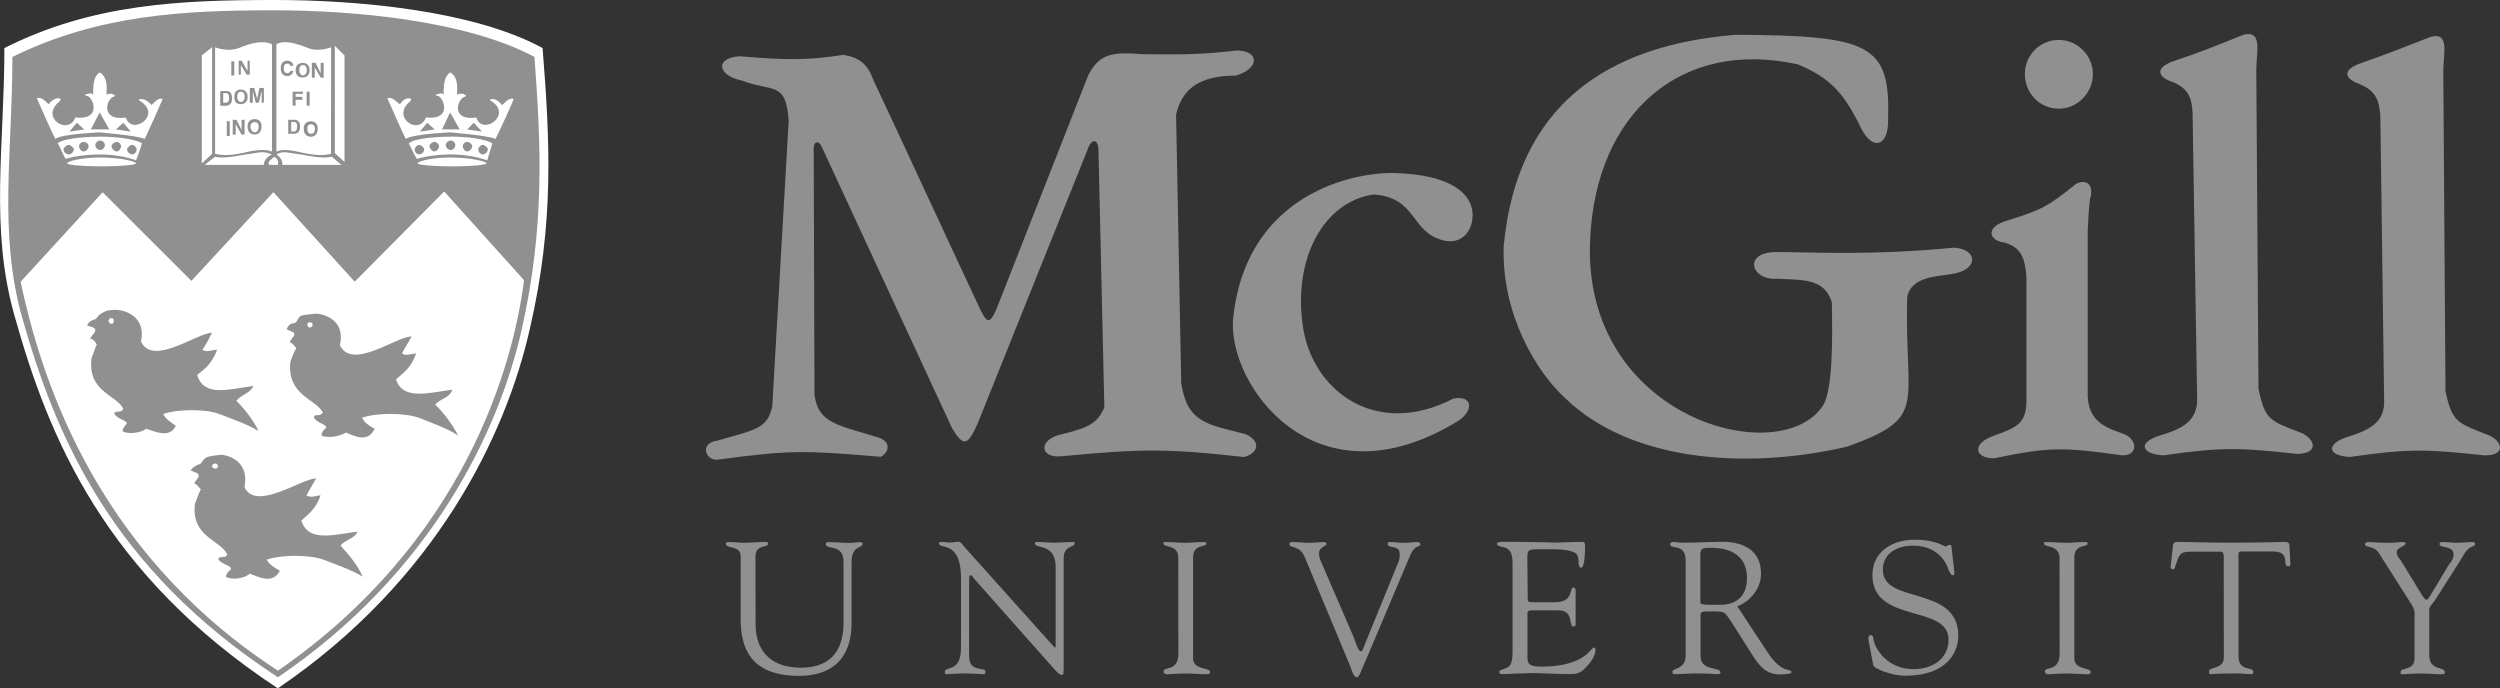 <?xml version="1.0" encoding="utf-8"?>
<!-- Generator: Adobe Illustrator 27.5.0, SVG Export Plug-In . SVG Version: 6.00 Build 0)  -->
<svg version="1.1" id="Layer_1" xmlns="http://www.w3.org/2000/svg" xmlns:xlink="http://www.w3.org/1999/xlink" x="0px" y="0px"
	 viewBox="0 0 2279.4 627.6" style="enable-background:new 0 0 2279.4 627.6;" xml:space="preserve">
<rect x="0" y="0" width="2279.4" height="627.6" fill="#333333" stroke="none"/>
<style type="text/css">
	.st0{fill-rule:evenodd;clip-rule:evenodd;fill:#919090;}
	.st1{fill-rule:evenodd;clip-rule:evenodd;fill:#FFFFFF;}
</style>
<g>
	<path class="st0" d="M688.8,507.6c0-12.1,11.5-7.4,11.5-12.1c0-2-4.7-1.3-5.4-1.3c-5.4,0-10.8,0.7-16.2,0.7
		c-4.7,0-8.8-0.7-13.5-0.7c-0.7,0-3.4,0-3.4,1.3c0,5.4,13.5,1.3,13.5,11.5v57.3c0,26.3,8.8,51.9,53.2,51.9
		c49.9,0,47.9-42.5,47.9-50.5v-53.3c0-15.5,10.1-12.1,10.1-16.8c0-0.7-1.3-1.3-2-1.3c-3.4,0-6.8,0.7-9.4,0.7
		c-6.7,0-13.5-0.7-20.2-0.7c-0.7,0-2,0.7-2,1.3c0,6.7,16.2-0.7,16.2,16.8v55.3c0,20.2-7.4,41.1-39.1,41.1
		c-23.6,0-41.1-12.1-41.1-39.8L688.8,507.6L688.8,507.6z M876.2,590.5c0,23.6-14.8,16.2-14.8,22.2c0,0.7,0,2,2,2
		c1.3,0,10.1-0.7,16.2-0.7c8.1,0,13.5,0.7,17.5,0.7c1.3,0,1.3-1.3,1.3-2.7c0-4-14.8,1.3-14.8-13.5v-70.1c0-3.4,0.7-4,1.3-4
		c1.3,0,3.4,3.4,3.4,3.4l73.5,82.9c3.4,4,5.4,4.7,6.7,4.7s1.3-2.7,1.3-7.4v-99.1c0-12.1,10.1-9.4,10.1-13.5c0-1.3-0.7-1.3-2-1.3
		c-4,0-11.5,0.7-16.8,0.7s-10.8-0.7-15.5-0.7c-1.3,0-2,0-2,1.3c0,5.4,18.9-0.7,18.9,21.6v71.4c0,1.4,0,2-0.7,2l-2-2l-81.6-91
		c-0.7-0.7-2-3.4-4-3.4c-2.7,0-5.4,0.7-8.1,0.7c-2.7,0-5.4-0.7-8.1-0.7c-0.7,0-2,0.7-2,1.3c0,6.1,20.2-3.4,20.2,31.7L876.2,590.5
		L876.2,590.5L876.2,590.5z M1074.4,595.9c0,16.8-13.5,11.5-13.5,16.2c0,1.3,0.7,2.7,4,2.7c2,0,5.4-0.7,16.2-0.7
		c7.4,0,14.8,0.7,18.2,0.7c3.4,0,4-0.7,4-2c0-4.7-15.5-1.3-15.5-12.8v-91.7c0-12.8,12.1-8.8,12.1-12.8c0-1.3-0.7-1.3-3.4-1.3
		c-4.7,0-10.1,0.7-15.5,0.7c-6.1,0-12.8-0.7-18.9-0.7c-1.3,0-1.3,0-1.3,1.3c0,4,13.5,0.7,13.5,12.8L1074.4,595.9L1074.4,595.9
		L1074.4,595.9z M1230.8,606.7c1.3,3.4,3.4,10.8,6.1,10.8c2.7,0,4-6.1,6.1-10.1l42.5-100.4c4.7-11.5,9.5-7.4,9.5-10.8
		c0-1.3-1.3-2-2.7-2c-2.7,0-5.4,0.7-13.5,0.7c-3.4,0-7.4-0.7-11.5-0.7c-1.3,0-2,0-2,2c0,4,10.8,0.7,10.8,8.1c0.7,4-1.3,9.5-2.7,12.1
		l-29.7,72.8c-0.7,2-1.3,4.7-2.7,4.7c-2,0-3.4-3.4-6.7-12.8l-30.3-70.1c-0.9-2.1-1.4-4.4-1.3-6.7c0-6.1,7.4-6.1,6.7-8.8
		c0-0.7-1.3-1.3-2-1.3c-2.7,0-8.8,0.7-13.5,0.7c-5.4,0-10.8-0.7-15.5-0.7c-2,0-2.7,0.7-2.7,2c0,4,8.8,0.7,13.5,10.8L1230.8,606.7
		L1230.8,606.7z M1392.6,511.6c0-11.5-0.7-10.8,16.2-10.8c6.7,0,24.3-0.7,29,4.7c2.7,4,0,12.1,4,12.1c0.7,0,3.4-1.3,3.4-20.2
		c0-2-0.7-3.4-2-3.4c-4.7,0-20.9,0.7-24.3,0.7c-6.7,0-16.2-0.7-47.8-0.7c-5.4,0-6.1,0.7-6.1,2c0,2,3.4,2,4.7,2.7
		c9.4,1.3,9.4,9.5,9.4,16.8v78.2c0,7.4-0.7,12.8-4.7,14.9c-5.4,2.7-7.4,2-7.4,4c0,1.4,0.7,2,2.7,2c6.7,0,13.5-0.7,20.2-0.7
		c13.5-0.7,26.3,0.7,39.1,0.7c7.4,0,11.5,0,16.9-6.1c4-4,8.8-10.1,8.8-16.2c0-0.7-0.7-2-1.4-2c-2.7,0-8.1,17.5-47.8,17.5
		c-14.2,0-12.8-4-12.8-14.2v-31.7c0-2.7-0.7-5.4,3.4-5.4h25c14.2,0,8.8,14.8,13.5,14.8c1.3,0,2-0.7,2-2v-13.5v-17.5
		c0-1.3-0.7-2.7-2-2.7c-4,0,0.7,13.5-16.8,13.5h-18.2c-7.4,0-6.7,0-6.7-6.1L1392.6,511.6L1392.6,511.6L1392.6,511.6z M1584,552.8
		c12.1-4.7,21.6-16.2,21.6-29.7c0-33-37.7-29-40.4-29c-8.8,0-18.9,0.7-28.3,0.7c-8.8,0-8.1-0.7-10.8-0.7c-2,0-3.4,0.7-3.4,2
		c0,5.4,14.2-1.3,14.2,14.8v87c0,12.8-12.1,10.8-12.1,14.8c0,0.7,0.7,2,1.3,2c6.7,0,13.5-0.7,19.6-0.7c14.2,0,18.2,0.7,19.6,0.7
		c1.3,0,3.4,0,3.4-1.3c0-6.1-18.2-0.7-18.2-15.5v-35.7c0-2-0.7-4.7,4.7-4.7c18.9,0,16.2-0.7,22.9,8.8l18.9,29.7
		c6.1,10.1,12.8,18.9,25.6,18.9c1.3,0,10.8,0,10.8-2c0-4-8.1,2-20.9-16.8L1584,552.8L1584,552.8z M1550.3,505.6
		c0-6.7,4-6.1,10.1-6.1c16.9,0,32.4,6.7,32.4,27.6c0,21.6-16.2,24.3-23.6,24.3c-8.1,0-18.9,0.7-18.9-2V505.6z M1708,606.7
		c0.7,2.7,16.2,9.4,29,9.4c38.4,0,48.5-21.6,48.5-36.4c0-46.5-68.8-28.3-68.8-60c0-16.2,14.2-22.2,27.6-22.2
		c14.9,0,27.6,7.4,32.4,22.2c0.7,1.3,2,4.7,3.3,4.7c2,0,2-0.7,2-2l-2.7-23.6c0-2-0.7-2-2-2s-2,1.4-3.4,1.4c-2,0-8.1-6.1-28.3-6.1
		c-20.2,0-38.4,10.8-38.4,32.3c0,44.5,69.4,26.3,69.4,58.7c0,18.2-15.5,27-31.7,27c-23.6,0-34.4-17.5-36.4-25.6
		c-0.7-3.4-0.7-5.4-2.7-5.4c-2,0-2.7,2-2,5.4L1708,606.7L1708,606.7z M1877.9,595.9c0,16.8-13.5,11.5-13.5,16.2
		c0,1.3,0.7,2.7,3.4,2.7c2.7,0,6.1-0.7,16.8-0.7c6.7,0,14.2,0.7,18.2,0.7c2.7,0,3.4-0.7,3.4-2c0-4.7-14.9-1.3-14.9-12.8v-91.7
		c0-12.8,12.1-8.8,12.1-12.8c0-1.3-0.7-1.3-3.4-1.3c-5.4,0-10.8,0.7-15.5,0.7c-6.7,0-12.8-0.7-18.9-0.7c-1.3,0-2,0-2,1.3
		c0,4,13.5,0.7,14.2,12.8L1877.9,595.9L1877.9,595.9L1877.9,595.9z M2027.6,599.9c0,10.1-13.5,8.1-13.5,12.1c0,2,0,2.7,2,2.7
		c0.7,0,4-0.7,22.9-0.7c5.4,0,10.1,0.7,14.2,0.7c1.3,0,1.3-2,1.3-2c0-5.4-13.5,0-13.5-14.1v-87c0-9.5-1.3-8.8,6.7-8.8h24.3
		c17.5,0,8.1,13.5,14.2,13.5c2.7,0,2-2,2-4l-0.7-13.5c0-4-1.3-4.7-4.7-4.7s-19.6,0.7-50.6,0.7c-21.6,0-35.1-0.7-47.8-0.7
		c-3.4,0-3.4,4-3.4,6.1l-2,16.9c0,0.7,0.7,2,2,2c2,0,2-2,2.7-4c3.4-9.5,3.4-12.1,14.2-12.1h27.6c2.7,0.7,2,6.7,2,8.1L2027.6,599.9
		L2027.6,599.9L2027.6,599.9z M2198.1,550.1c1.3,2,3.4,5.4,3.4,8.8V600c0,12.1-12.8,8.1-12.8,12.8c0,2,0.7,2,2.7,2
		c1.3,0,7.4-0.7,15.5-0.7c6.1,0,16.2,0.7,18.2,0.7c2.7,0,4,0,4-2c0-5.4-14.2-0.7-14.2-15.5v-41.8c0-2,1.4-3.4,4.7-7.4l23.6-37.1
		c2.7-4,4.7-9.4,9.5-12.1c1.3-0.7,4-1.3,4-2.7s-0.7-2-2-2c-4.7,0-9.5,0.7-14.9,0.7c-4,0-8.1-0.7-12.1-0.7c-2,0-3.4,0-3.4,2
		c0,4,12.8,0.7,12.8,9.4c0,4-2.7,7.4-4,8.8l-17.5,29c-1.3,2-2,3.4-3.4,3.4c-0.7,0-2-1.4-3.4-3.4l-20.2-33c-1.4-1.4-3.4-4-3.4-6.8
		c0-4.7,8.1-5.4,8.1-8.1c0-1.3-2-1.3-3.4-1.3c-1.3,0-6.1,0.7-11.5,0.7c-12.1,0-14.8-0.7-19.5-0.7c-1.3,0-2.7,1.3-2.7,2
		c0,3.4,8.8,1.3,12.8,8.1L2198.1,550.1L2198.1,550.1z M1877.2,36.4c16.9,0,31,14.2,31,31c0,17.5-14.2,31.7-31,31.7
		c-17.5,0-31-14.2-31-31.7c0-17.1,13.8-31,30.9-31C1877.1,36.4,1877.2,36.4,1877.2,36.4z M2173.8,368.7
		c-1.3,13.5-8.1,22.2-33.7,29.7c-20.2,6.7-17.5,17.5,2.7,18.2c55.3-8.1,72.8-6.7,122.7-1.4c19.6,0,16.2-12.8,4-18.2
		c-29-11.5-33.7-11.5-39.8-40.5l-2-291.2c0-16.8,6.1-36.4-11.5-31.7c-33,12.8-35.7,14.2-66.1,24.9c-16.2,6.7-10.1,14.2,1.3,18.2
		c16.2,6.7,17.5,16.2,18.9,28.3L2173.8,368.7L2173.8,368.7z M2003.3,366.7c-1.4,14.1-8.1,22.9-33.7,30.3
		c-20.2,6.1-18.2,16.8,2.7,18.2c55.3-8.1,72.8-6.7,122.7-1.3c18.9-0.7,16.2-12.8,4-18.9c-29.6-11.5-33.7-11.5-39.8-40.5l-2-290.5
		c0-16.8,6.1-36.4-11.5-32.4c-33.7,13.5-36.4,14.8-66.1,24.9c-16.2,6.7-10.1,14.8,1.3,18.2c16.2,6.7,17.5,16.8,18.2,28.3
		L2003.3,366.7L2003.3,366.7z M1847.6,252.1c-1.4-14.8-3.4-26.3-20.2-31c-12.1-1.3-18.2-12.1-0.7-18.9c34.4-10.8,39.1-12.8,66-34.4
		c8.1-4.7,17.5-0.7,12.8,14.2c-1.3,10.8-1.3,16.2-2,28.3V362c1.4,25,20.9,29,33,33.7c12.1,4.7,13.5,19.5-1.3,19.5
		c-53.2-7.4-65.4-8.1-117.3,2.7c-17.5,0-20.9-13.5,0.7-20.9c20.9-7.4,28.3-11.5,29-29.7L1847.6,252.1L1847.6,252.1L1847.6,252.1z
		 M1371,224.5c12.1-129.4,95-183.4,211.7-192.8c123.3,0.7,140.9,8.8,138.8,77.5c0.7,24.9-15.5,30.3-27,2.7
		c-13.5-25.6-24.3-40.4-55.3-53.2c-106.5-23.6-184.7,44.5-189.4,160.4c-7.4,163.1,175.3,211,213,149.6c8.1-15.5,8.1-58,7.4-93
		c-6.7-22.9-29-20.2-49.9-21.6c-23.6,2-31.7-24.3-0.7-24.3c30.3,0,87.6,3.4,161.8-4c22.2,1.3,23.6,20.9-3.4,24.3
		c-11.5,2-35.7,2-39.1,20.9c-2.7,99.8,20.2,109.2-54.6,136.2c-95.7,22.2-198.9,12.1-256.8-43.8C1401.3,339.7,1369,287.2,1371,224.5
		L1371,224.5z M1124.3,290.5c10.8-107.2,99.8-132.8,145.6-132.8c54.6,1.3,72.1,19.6,72.8,37.8c0,18.2-12.8,27.6-27,23.6
		c-29.7-7.4-23.6-39.1-63.4-41.8c-45.1,6.7-72.8,57.3-64.7,118c7.4,60,66.1,105.2,137.5,68.1c17.5-3.4,18.9,10.8,4.7,20.2
		C1198.4,464.4,1118.9,349.8,1124.3,290.5L1124.3,290.5z M719.1,109.9c-2.7-36.4-14.2-25.6-42.5-36.4c-22.9-4.7-24.9-20.9-2-22.2
		c40.5,3.4,60.7,4,94.4-1.3c15.5,2.7,22.2,8.8,27.6,23.6c28.3,60,69.4,149.7,97.7,209.6c5.4,10.8,8.1,12.8,14.2-1.3l83.6-213
		c9.4-18.2,19.5-22.2,48.5-19.5c50.5,0.7,62.7-0.7,87.6-3.4c20.9,0.7,19.6,16.8-1.3,22.9c-32.4,0-49.2,11.5-54.6,35.7l4.7,244.7
		c5.4,36.4,24.3,37.7,58.6,46.5c14.8,6.7,11.5,17.5-1.3,20.9c-71.5-8.1-95.7-7.4-166.5-0.7c-20.2,2-21.6-15.5,0.7-20.2
		c25.6-6.1,32.4-10.8,38.4-24.3l-5.4-235.9c-0.7-9.4-6.7-9.4-10.1,1.3l-99.8,248.7c-9.4,21.6-13.5,21.6-23.6,4.7l-118-254.8
		c-3.4-8.8-8.1-6.1-8.1-0.7l0.7,225.1c3.4,26.3,21.6,27.6,58.6,39.1c10.1,3.4,10.8,12.1,2,17.5c-71.5-6.1-83.6-6.1-149.7,2.7
		c-10.8,0-15.5-15.5,0.7-17.5c35.1-10.1,45.2-10.8,49.9-31L719.1,109.9L719.1,109.9z"/>
	<path class="st1" d="M13.4,288.5c-22.9-80.2-9.4-155-9.4-244.7C84.2,3.4,164.4,0,250.7,0c74.8,0,180.7,9.4,244,43.8
		c6.7,84.3,10.8,159.1-11.5,255.5c-21.6,96.4-84.9,229.9-229.9,328.3C95.6,523.8,44.4,399.1,13.4,288.5L13.4,288.5z"/>
	<path class="st0" d="M20.1,289.2c-21.6-77.5-8.8-149.6-8.8-237.3C89.5,13.5,166.4,9.4,250,9.4c72.8,0,175.3,9.4,237.3,42.5
		c6.1,82.2,9.4,154.4-11.5,248.1c-20.9,93-82.2,222.5-222.4,317.5C100.3,517.7,50.5,396.4,20.1,289.2z"/>
	<path class="st1" d="M93.6,175.3l-74.8,81.6c16.9,78.9,63.4,243.3,234.6,354.6C422.5,494.8,467.7,335,477.8,255.5L405,174.6
		l-81.6,82.2l-74.1-81.6l-74.8,80.9L93.6,175.3z M128,92.3c-0.7,0-2.7-1.3,0-2c2,0,5.4,0,10.1,5.4c1.3-0.7,6.1-7.4,10.1-5.4
		c0,0.7-14.8,33.7-16.2,36.4c-6.7-3.4-45.2-6.1-41.1-6.1c3.4,0-35.1,1.3-40.5,6.1c-2-3.4-16.8-37.1-16.8-37.1
		c4.7-2,9.4,4.7,10.8,5.4c4-5.4,8.1-5.4,8.8-5.4c4,0.7,1.3,1.3,1.3,2.7c-18.9,14.8,8.1,31.7,14.2,14.8c23.6,2.7,16.8-16.8,11.5-19.5
		c-4.7-0.7-2-2,0-2c1.3-0.7,4.7-0.7,4.7,1.3c0-10.8,0.7-17.5,6.1-20.9c6.1,4,6.7,10.1,6.1,20.9c0.7-2,3.4-1.3,5.4-1.3
		c0.7,1.3,4.7,1.3,0.7,2.7c-6.1,2-12.1,22.2,11.5,18.9C119.9,124,148.2,105.2,128,92.3L128,92.3z M112.5,111.9l6.7,8.1l-13.5-2
		L112.5,111.9z M90.9,102.5l8.8,15.5H82.8L90.9,102.5z M70,111.9l-6.7,8.1l13.5-2L70,111.9z"/>
	<path class="st1" d="M59.9,144.9c-2.7-4-5.4-12.1-7.4-14.2c6.7-5.4,31-6.1,39.8-6.1c12.8,0,31,2,37.1,6.1c0,0-2.7,9.4-5.4,15.5
		c-10.1-4-24.3-5.4-33-5.4C80.1,140.9,68,142.2,59.9,144.9L59.9,144.9z M120.6,132.1c2,0,4,2.7,4,4c0,2.7-2,4.7-4,4.7
		s-4.7-2-4.7-4.7C115.8,134.8,118.5,132.1,120.6,132.1z M106.4,129.4c2,0,4,2,4,4c0,2-2,4.7-4,4.7s-4.7-2.7-4.7-4.7
		C101.7,131.4,104.4,129.4,106.4,129.4z M90.9,128.1c2.7,0,4.7,2,4.7,4c0.1,2.5-1.9,4.7-4.5,4.7c-0.1,0-0.1,0-0.2,0
		c-1.3,0-4-2-4-4.7C86.8,130.1,89.5,128.1,90.9,128.1z M76.1,129.4c2.7,0,4.7,2,4.7,4c0,2-2,4.7-4.7,4.7c-2,0-4-2.7-4-4.7
		C72,131.4,74,129.4,76.1,129.4z M62.6,132.1c2,0,4.7,2.7,4.7,4c0,2.7-2.7,4.7-4.7,4.7s-4.7-2-4.7-4.7
		C57.9,134.8,60.6,132.1,62.6,132.1z"/>
	<path class="st1" d="M91.6,143.6c16.8,0,32.4,3.4,32.4,5.4c0,1.3-13.5,2.7-31,2.7c-16.8,0-31.7-1.3-31.7-2.7
		C61.2,146.9,74.7,143.6,91.6,143.6z M448.2,92.3c-0.7,0-2.7-1.3,0-2c1.3,0,5.4,0,9.4,5.4c2-0.7,6.1-7.4,10.8-5.4
		c0,0.7-14.8,33.7-16.8,36.4c-6.1-3.4-44.5-6.1-41.1-6.1c3.4,0-34.4,1.3-40.5,6.1c-2-3.4-16.8-37.1-16.8-37.1
		c4.7-2,9.4,4.7,11.5,5.4c3.4-5.4,7.4-5.4,8.1-5.4c4,0.7,1.3,1.3,1.3,2.7c-18.2,14.8,8.1,31.7,14.2,14.8
		c23.6,2.7,16.8-16.8,11.5-19.5c-4.7-0.7-1.3-2,0-2c2-0.7,4.7-0.7,4.7,1.3c0-10.8,0.7-17.5,6.1-20.9c6.1,4,6.7,10.1,6.1,20.9
		c0.7-2,3.4-1.3,6.1-1.3c0.7,1.3,4,1.3,0.7,2.7c-6.7,2-12.8,22.2,10.8,18.9C439.4,124,467.7,105.2,448.2,92.3L448.2,92.3z
		 M432,111.9l7.4,8.1l-13.5-2L432,111.9L432,111.9z M410.4,102.5l8.8,15.5H403L410.4,102.5L410.4,102.5z M389.5,111.9l-6.7,8.1
		l13.5-2L389.5,111.9z"/>
	<path class="st1" d="M380.1,144.9c-2.7-4-6.1-12.1-7.4-14.2c6.1-5.4,30.3-6.1,39.1-6.1c13.5,0,31,2,37.1,6.1c0,0-2.7,9.4-4.7,15.5
		c-10.8-4-24.3-5.4-33.7-5.4C400.3,140.9,388.2,142.2,380.1,144.9L380.1,144.9z M440.1,132.1c2,0,4.7,2.7,4.7,4
		c0,2.7-2.7,4.7-4.7,4.7c-2,0-4-2-4-4.7C436,134.8,438.1,132.1,440.1,132.1z M425.9,129.4c2,0,4.7,2,4.7,4c0,2-2.7,4.7-4.7,4.7
		c-2,0-4-2.7-4-4.7C421.9,131.4,423.9,129.4,425.9,129.4z M411.1,128.1c2,0,4,2,4,4c0,2.7-2,4.7-4,4.7c-2,0-4.7-2-4.7-4.7
		C406.4,130.1,409.1,128.1,411.1,128.1z M395.6,129.4c2.7,0,4.7,2,4.7,4c0,2-2,4.7-4.7,4.7c-1.3,0-4-2.7-4-4.7
		C391.5,131.4,394.2,129.4,395.6,129.4z M382.1,132.1c2,0,4.7,2.7,4.7,4c0,2.7-2.7,4.7-4.7,4.7s-4-2-4-4.7
		C378.1,134.8,380.1,132.1,382.1,132.1z"/>
	<path class="st1" d="M411.1,143.6c16.8,0,32.4,3.4,32.4,5.4c0,1.3-13.5,2.7-31,2.7c-16.8,0-31.7-1.3-31.7-2.7
		C380.8,146.9,394.2,143.6,411.1,143.6z"/>
	<path class="st0" d="M83.5,326.3c1.3-2.7,3.4-10.1,4.7-12.1c-1.3-2.7-3.4-5.4-6.1-5.4c1.3-2.7,5.4-6.1,4.7-8.1
		c-0.7-2.7-2.7-2-7.4-4c1.3-3.4,5.4-5.4,6.7-5.4c2.7-0.7,2.7-4,7.4-6.1c4-2.7,8.8-2.7,13.5-2.7c7.4,0.7,26.3,6.1,21.6,29
		c10.8,22.9,51.2-8.1,64.7-8.1c-2.7,5.4-5.4,10.8-8.8,15.5c4,2.7,8.8,0,13.5,0c-4.7,12.8-12.1,18.2-18.2,22.9
		c6.1,20.9,29.7,12.8,51.2,10.1c-2.7,6.7-11.5,8.1-15.5,13.5c7.4,7.4,15.5,17.5,20.2,27.6c-9.4-6.1-29-12.8-35.7-15.5
		c-12.1-4.7-38.4-4.7-51.2,0c2.7,5.4,7.4,7.4,11.5,10.8c-6.1,12.1-19.5,4.7-27,2.7c-6.7,4.7-18.9,4.7-21.6,2c0,0,0-2.7,3.4-6.1
		c2.7-3.4-7.4-4-10.8-9.5c0-4,6.1,0,8.1-4.7C106.4,360,79.4,357.3,83.5,326.3L83.5,326.3z M101.7,289.9c1.3,0,2,1.3,2,2.7
		s-0.7,2.7-2,2.7c-1.3,0-2.7-1.3-2.7-2.7S100.3,289.9,101.7,289.9z M264.8,329.6c0.7-2,3.4-9.5,5.4-12.1c-2-2.7-4.7-5.4-6.1-5.4
		c0.7-2.7,5.4-6.1,4-8.1c-0.7-2-2.7-1.3-6.7-4c1.3-3.4,4-5.4,6.7-5.4s2.7-4,6.1-6.7c4.7-1.3,9.4-1.3,14.8-2
		c6.7,0.7,26.3,6.1,20.9,29c11.5,22.9,51.2-8.1,65.4-8.1c-2.7,5.4-6.7,10.8-8.8,15.5c3.4,2.7,8.8,0,12.8,0
		c-4,12.8-12.1,18.2-18.2,23.6c6.1,19.5,30.3,12.1,51.2,9.4c-2,7.4-10.8,8.1-15.5,13.5c7.4,7.4,15.5,17.5,20.9,28.3
		c-9.4-6.7-29.7-13.5-35.7-16.2c-13.5-4.7-39.1-4.7-51.9,0c2.7,5.4,8.1,8.1,11.5,10.1c-6.7,13.5-18.9,6.1-26.3,3.4
		c-7.4,4.7-18.9,4.7-22.2,2.7c0,0,0-4,4-6.7c2-3.4-7.4-4-10.8-9.5c0-4.7,4.7,0,8.1-4.7C287.7,363.3,261.4,360.6,264.8,329.6
		L264.8,329.6z M282.3,293.9c2,0,2.7,0.7,2.7,2c0,1.3-0.7,2.7-2.7,2.7c-1.3,0-2-1.3-2-2.7S281,293.9,282.3,293.9z M177.8,459.1
		c1.3-2.7,3.4-10.1,5.4-12.8c-2-2-4-5.4-6.1-5.4c0.7-2.7,4.7-5.4,4-7.4c-0.7-2.7-2-2-7.4-4.7c2-2.7,5.4-4.7,7.4-5.4
		c2.7,0,2.7-3.4,6.7-6.1c4-2,9.4-2,14.2-2.7c6.7,0.7,25.6,6.1,20.9,29.7c10.8,22.2,51.9-8.1,65.4-8.1c-2.7,4.7-6.1,10.1-8.8,15.5
		c4,2.7,8.8,0,12.8,0c-4,12.1-11.5,17.5-17.5,22.9c6.1,20.2,29.7,12.8,51.2,10.1c-2.7,6.7-11.5,7.4-15.5,12.8
		c7.4,8.1,15.5,17.5,20.2,28.3c-9.4-6.1-29-12.8-35.7-15.5c-12.8-4.7-38.4-4.7-51.9,0c2.7,4.7,7.4,7.4,12.1,10.1
		c-6.7,12.8-19.5,5.4-27.6,2.7c-6.1,5.4-18.2,5.4-21.6,2.7c0,0,0-3.4,4-6.1c2.7-4-7.4-4.7-10.8-9.4c0-4.7,5.4,0,8.1-4.7
		C200.8,492.1,173.8,489.4,177.8,459.1z M196.7,422.6c0.7,0,2,0.7,2,2.7c0,0.7-1.3,2-2,2c-2,0-3.4-1.3-3.4-2
		C193.4,423.3,194.7,422.6,196.7,422.6z"/>
	<path class="st1" d="M196.1,43.1c0,0,11.5,4.7,21.6,0.7c11.5-4.7,22.2-7.4,30.3-3.4v97.8c-6.7-2.7-16.2-1.3-27,1.3
		c-10.1,2-16.2,2.7-24.9,0.7V43.1z M228.4,115.3c0-3.4,2.7-4,4-4s3.4,0.7,3.4,4c0,4-2,5.4-3.4,5.4S228.4,119.3,228.4,115.3z
		 M225.7,115.3c0,6.7,4.7,7.4,6.7,7.4c1.3,0,6.1-0.7,6.1-7.4c0-6.1-4.7-6.7-6.1-6.7C230.4,108.5,225.7,109.2,225.7,115.3z
		 M220.3,118.6l-4.7-9.4h-3.4v13.5h2.7v-9.4l5.4,9.4h2.7v-13.5h-2.7V118.6z M206.8,124h2.7v-13.5h-2.7V124z M240.5,80.2h-4l-2,10.1
		l-2.7-10.1h-4v13.5h2.7V82.9l2.7,10.8h2.7l2.7-10.8v10.8h2V80.2z M216.3,88.3c0-4,2-4.7,3.4-4.7c1.3,0,3.4,0.7,3.4,4.7
		c0,3.4-2,4.7-3.4,4.7C218.3,93,216.3,91.7,216.3,88.3z M213.6,88.3c0,6.1,4,6.7,6.1,6.7c1.3,0,6.1-0.7,6.1-6.7s-4.7-6.7-6.1-6.7
		C217.6,81.6,213.6,82.2,213.6,88.3z M203.5,84.9h2.7c1.3,0,2.7,0.7,2.7,4.7c0,2-0.7,4-2.7,4h-2.7V84.9L203.5,84.9z M200.8,96.4h5.4
		c4.7,0,5.4-4.7,5.4-6.7c0-2.7-0.7-6.7-4.7-6.7h-6.1V96.4L200.8,96.4z M225.7,64.7l-5.4-9.4h-2.7v12.8h2v-8.8l5.4,8.8h2.7V55.3h-2
		V64.7z M210.9,68.8h2.7V55.9h-2.7V68.8z M193.4,43.1l-9.4,7.4V149l9.4-8.8V43.1z"/>
	<path class="st1" d="M186.6,150.3l9.4-7.4c6.7,2,20.9-0.7,27.6-2c11.5-1.3,16.2-4,24.3,0c-4.7,2-7.4,6.1-7.4,9.4H186.6L186.6,150.3
		z M311.3,150.3l-8.8-7.4c-7.4,2-20.9-0.7-27.6-2c-12.1-1.3-16.2-4-22.9,0c3.4,2,6.1,6.1,5.4,9.4H311.3z M305.3,41.8l8.8,8.8v97.1
		l-8.8-8.1V41.8z"/>
	<path class="st1" d="M301.9,43.1c0,0-11.5,4.7-20.9,0.7c-12.1-4.7-22.2-7.4-29-3.4v97.8c6.1-2.7,14.2-1.3,24.9,1.3
		c10.8,2,16.8,2.7,24.9,0.7L301.9,43.1L301.9,43.1L301.9,43.1z M262.8,122h5.4c4.7,0,5.4-4,5.4-6.7c0-2.7-0.7-6.1-5.4-6.1h-5.4V122z
		 M265.5,111.2h2.7c1.3,0,2.7,0.7,2.7,4c0,2.7-0.7,4.7-2.7,4.7h-2.7V111.2L265.5,111.2z M276.9,117.3c0,6.7,4.7,7.4,6.7,7.4
		c1.3,0,6.1-0.7,6.1-7.4c0-6.1-4.7-6.7-6.1-6.7C281.7,110.6,276.9,111.2,276.9,117.3z M280.3,117.3c0-3.4,1.3-4,3.4-4
		c1.3,0,3.4,0.7,3.4,4c0,4-2,4.7-3.4,4.7C281.7,122,280.3,121.3,280.3,117.3z M269.5,91h6.1v-2.7h-6.1v-2.7h6.7v-2h-9.4v12.8h2.7V91
		z M279.6,96.4h2.7V83.6h-2.7V96.4z M267.5,60c0-2-2-4.7-5.4-4.7c-4,0-6.1,2.7-6.1,6.7c0,4.7,2,7.4,6.1,7.4c2.7,0,4.7-2,5.4-4.7
		h-2.7c-0.7,1.3-1.3,2-2.7,2c-2.7,0-3.4-2-3.4-4.7c0-3.4,2-4,3.4-4c2,0,2,1.3,2.7,2H267.5z M269.5,64c0,6.1,4.7,6.7,6.7,6.7
		c1.3,0,6.1-0.7,6.1-6.7s-4.7-6.7-6.1-6.7C274.2,57.3,269.5,58,269.5,64z M272.9,64c0-4,2-4.7,3.4-4.7c1.3,0,3.4,0.7,3.4,4.7
		c0,3.4-2,4.7-3.4,4.7C274.9,68.8,272.9,67.4,272.9,64z M292.4,66.7l-4.7-9.4h-3.4v13.5h2.7v-9.4l5.4,9.4h2.7V57.3h-2.7V66.7z
		 M250,142.9c-4,4-6.1,4-4.7,7.4h8.1C254,146.9,253.4,144.9,250,142.9z"/>
</g>
</svg>
